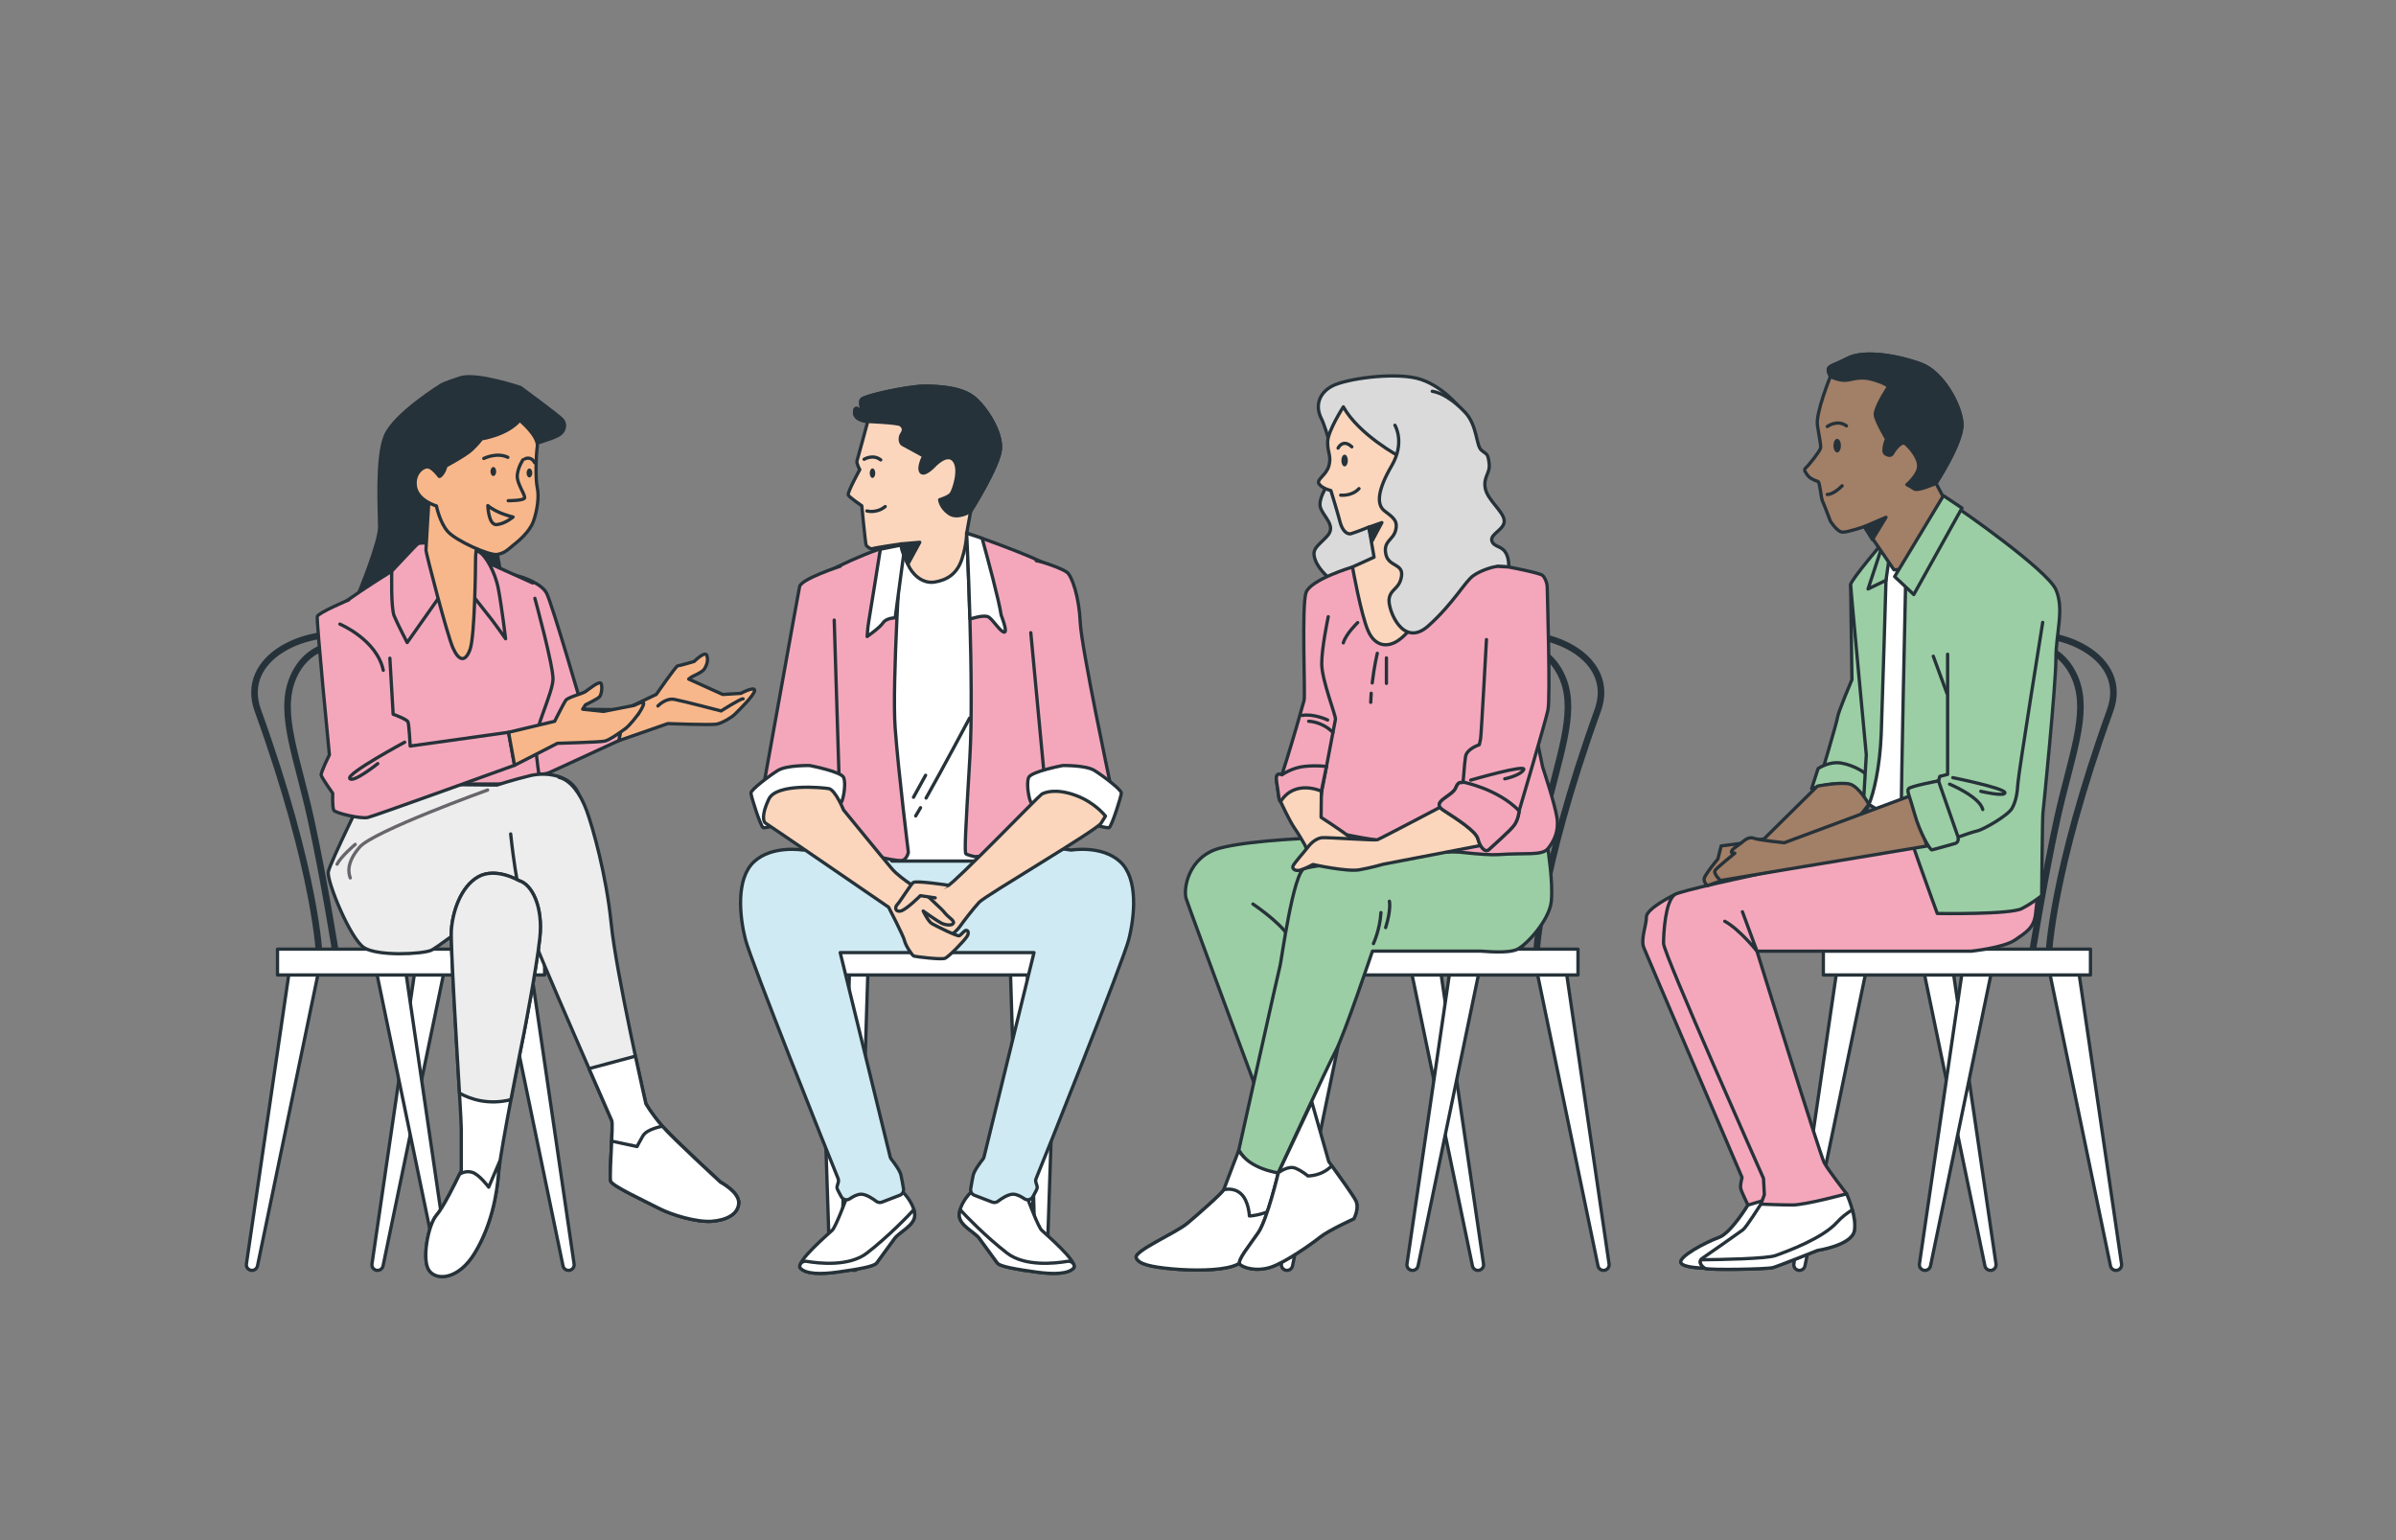 <?xml version="1.0" encoding="UTF-8"?><svg id="Calque_1" xmlns="http://www.w3.org/2000/svg" viewBox="0 0 612 393.45"><rect x="0" y="0" width="612" height="393.45" fill="#808080" stroke="none"/><defs><style>.cls-1{fill:#a27f67;}.cls-1,.cls-2,.cls-3,.cls-4,.cls-5,.cls-6,.cls-7,.cls-8,.cls-9,.cls-10,.cls-11,.cls-12{stroke-width:.84px;}.cls-1,.cls-2,.cls-3,.cls-4,.cls-5,.cls-6,.cls-7,.cls-8,.cls-9,.cls-10,.cls-11,.cls-12,.cls-13{stroke-linecap:round;stroke-linejoin:round;}.cls-1,.cls-2,.cls-3,.cls-4,.cls-5,.cls-6,.cls-7,.cls-8,.cls-10,.cls-11,.cls-12,.cls-13{stroke:#263239;}.cls-14,.cls-2{fill:#263239;}.cls-3{fill:#ededed;}.cls-4{fill:#fff;}.cls-5{fill:#9bcea4;}.cls-6{fill:#fcd6bc;}.cls-7{fill:#cfeaf2;}.cls-8{fill:#dadada;}.cls-9{stroke:#68656b;}.cls-9,.cls-11,.cls-13{fill:none;}.cls-10{fill:#f4a7bb;}.cls-12{fill:#f8b78b;}.cls-13{stroke-width:1.68px;}</style></defs><g><path class="cls-4" d="M498.75,247.18l11.08,75.7c.13,.87-.54,1.64-1.42,1.64h0c-.68,0-1.27-.48-1.41-1.14l-15.8-76.2h7.55Z"/><path class="cls-4" d="M469.28,247.18l-11.08,75.7c-.13,.87,.54,1.64,1.42,1.64h0c.68,0,1.27-.48,1.41-1.14l15.8-76.2h-7.55Z"/><path class="cls-13" d="M523.27,244.35s.63-21.07,15.72-62.88c4.86-13.47-12.21-21.89-27.04-18.86-11.5,2.34-17.81,14.16-18.15,25.9-.03,.85-.05,1.76-.08,2.71-.31,9.75,5.07,51.57,5.07,51.57"/><path class="cls-13" d="M518.9,244.66s3.11-19.81,6.57-35.53c3.46-15.72,8.17-26.73,4.72-35.53s-11.63-10.06-17.29-8.8-13.21,9.43-13.52,21.69,2.55,27.97,2.55,36.15,.77,21.61,.77,21.61"/><path class="cls-4" d="M530.82,247.18l11.08,75.7c.13,.87-.54,1.64-1.42,1.64h0c-.68,0-1.27-.48-1.41-1.14l-15.8-76.2h7.55Z"/><path class="cls-4" d="M501.35,247.18l-11.08,75.7c-.13,.87,.54,1.64,1.42,1.64h0c.68,0,1.27-.48,1.41-1.14l15.8-76.2h-7.55Z"/><rect class="cls-4" x="465.73" y="242.46" width="68.23" height="6.6" transform="translate(999.69 491.52) rotate(180)"/></g><g><path class="cls-10" d="M427.76,228.53s-7.22,3.5-7.22,5.69-1.53,5.69-.66,7.88c.88,2.19,25.09,58.7,25.09,58.7,0,0-.56,1.95-.34,2.83,.22,.88,1.85,4.22,1.85,4.22,0,0-4.35,7.19-7.42,8.28-3.07,1.09-10.73,5.04-9.63,6.57,1.09,1.53,9.2,1.31,10.07,1.31s14.01-3.28,14.01-3.28l8.54-9.63s5.04-3.28,5.04-6.35-5.69-14.45-5.91-15.11c-.22-.66-25.09-58.92-25.09-58.92l-8.32-2.19Z"/><path class="cls-4" d="M466.44,301.92l-19.97,5.92s-4.35,7.19-7.42,8.28c-3.07,1.09-10.73,5.04-9.63,6.57,1.09,1.53,9.2,1.31,10.07,1.31s14.01-3.28,14.01-3.28l8.54-9.63s5.04-3.28,5.04-6.35c0-.64-.25-1.64-.64-2.82Z"/><g><path class="cls-4" d="M449.78,307.59s-3.72,5.91-4.6,6.57c-.88,.66-8.98,6.35-10.29,7.22-1.31,.88-.22,2.19,.66,2.63,.88,.44,15.76,.22,17.3-.22,1.53-.44,11.38-4.38,11.38-4.38,0,0,8.76-1.31,9.41-5.04,.66-3.72-1.97-9.41-1.97-9.41l-21.89,2.63Z"/><path class="cls-4" d="M469.27,312.19c-3.72,4.16-12.7,7.44-15.76,8.54-2.29,.82-13.52,1.03-19.04,1.08-.55,.83,.34,1.83,1.09,2.21,.88,.44,15.76,.22,17.3-.22,1.53-.44,11.38-4.38,11.38-4.38,0,0,8.76-1.31,9.41-5.04,.28-1.61-.05-3.6-.52-5.33-1.36,.84-2.73,1.87-3.86,3.14Z"/></g><path class="cls-10" d="M492.35,214.29s-62.18,12.48-64.59,14.23c-2.41,1.75-2.85,9.85-2.85,12.48s25.53,60.02,25.53,60.02l.22,4.16-.88,2.41s4.82,.22,8.1,.22,13.79-2.85,13.79-2.85c0,0-4.6-5.91-5.69-7.88s-17.21-54.1-17.21-54.1h54.73s8.32-.88,11.17-2.85c2.85-1.97,4.82-3.07,5.25-6.57,.44-3.5,.66-7.01,.66-7.01l-28.24-12.26Z"/><path class="cls-5" d="M472.7,149.34l.33,24.27s-3.49,8.24-3.66,9.57c-.17,1.33-4.49,15.79-4.49,15.79,0,0,1.33-2.83,5.98-1,4.65,1.83,6.15,2.49,6.15,2.49v-19.12c0-1.83-1.5-30.52-1.5-30.52l-2.83-1.5Z"/><path class="cls-5" d="M462.73,201.48s3.49-1.16,5.49-1.16,9.14,5.15,9.14,5.15c0,0,.33-5.15-.17-6.82s-5.32-3.82-7.98-3.82-4.82,1.5-4.82,1.5l-1.66,5.15Z"/><path class="cls-4" d="M477.36,205.47s5.65,3.66,7.15,3.82c1.5,.17,7.65-1.66,7.65-1.66l-1.66-66.76-10.31,1.66-2.83,62.94Z"/><path class="cls-5" d="M481.73,148.24s-.88,30.29-1.21,39.11-1.99,15.46-3.16,18.12c-1.16,2.66-1.66,4.32-1.66,4.32l1-16.96s-3.99-42.32-3.99-43.49,8.81-11.47,8.81-11.47l.22,10.37Z"/><path class="cls-5" d="M486.78,147.29s-1.26,56.87-1.1,59.24,9.15,26.82,9.15,26.82c0,0,18.62,.32,21.62-1.26,3-1.58,5.05-3.31,5.05-3.31,0,0,.16-19.88,.32-21.14,.16-1.26,3.31-32.73,3.31-39.35s2.21-12.62,0-17.67-25.09-20.99-25.56-21.14c-.47-.16-12.78,17.83-12.78,17.83Z"/><polygon class="cls-5" points="480.94 138.93 477.15 150.45 481.73 148.24 483.15 138.3 480.94 138.93"/><g><path class="cls-1" d="M467.53,96.17s-3.79,9.31-3.31,12.47c.47,3.16,.95,5.05,.79,5.84-.16,.79-3.16,4.58-3.79,5.05-.63,.47,0,1.26,.63,2.05,.63,.79,2.05,1.26,2.52,1.42,.47,.16,.79,4.26,1.1,4.89,.32,.63,2.05,5.21,2.05,5.21,0,0,1.74,2.84,3.16,2.84s5.52-1.42,5.52-1.42l7.57,11.04s2.68,.16,4.58-1.89c1.89-2.05,8.84-15.15,8.84-15.15l-2.68-5.05s6.94-10.57,6.63-15.31c-.32-4.73-4.89-13.1-10.41-15.15-5.52-2.05-14.52-3.79-18.93-1.42-4.42,2.37-5.68,1.58-4.26,4.58Z"/><path class="cls-2" d="M490.72,93.02c-5.52-2.05-14.52-3.79-18.93-1.42-4.42,2.37-5.68,1.58-4.26,4.58,0,0,1.42,.79,3.31,.95s3.79-1.26,7.57-.16c3.79,1.1,3.94,1.89,3.94,1.89,0,0-3.79,5.52-3.31,7.42,.47,1.89,2.84,5.84,2.84,5.84,0,0-1.26,3.16-.32,3.79,.95,.63,1.58,.47,1.89-.16,.32-.63,2.21-3.31,3.31-2.37,1.1,.95,3.47,3.63,3.31,5.84-.16,2.21-3,4.58-3,4.58,0,0,.95,.47,1.89,1.1,.95,.63,5.52-1.42,5.52-1.42,0,0,6.94-10.57,6.63-15.31-.32-4.73-4.89-13.1-10.41-15.15Z"/><polygon class="cls-2" points="476.21 134.51 481.73 132.15 478.26 137.83 476.21 134.51"/><path class="cls-11" d="M466.74,108.95s2.52-1.89,4.89-.16"/><path class="cls-11" d="M466.74,126.31s1.42,.16,3.79-2.21"/><path class="cls-14" d="M470.21,113.84c0,.96-.42,1.74-.95,1.74s-.95-.78-.95-1.74,.42-1.74,.95-1.74,.95,.78,.95,1.74Z"/></g><polygon class="cls-5" points="496.4 126.62 483.94 147.29 488.83 151.87 501.14 129.78 496.4 126.62"/><path class="cls-1" d="M464.22,200.81l-13.63,13.47-5.98,1.16-4.99,.66-.83,3.32s-3.32,3.99-3.49,4.99c-.17,1,.83,1.83,.83,1.83l34.58-12.3,6.65-8.48s-2.49-4.49-4.82-5.15c-2.33-.66-8.31,.5-8.31,.5Z"/><path class="cls-1" d="M488.33,203.14l-32.58,12.14s-6.48-.66-7.81-1.16c-1.33-.5-2.49,.66-3.32,1.33-.83,.66-2.66,1.66-2.33,2.33l.83,.17s-4.32,3.49-4.99,4.32,1.33,2.66,1.33,2.66l19.78-3.32,32.92-5.49-3.82-12.97Z"/><g><path class="cls-5" d="M497.47,167.13v30.69l-1.99,.5-.33,1.16-3.82,1,5.32,14.63s6.65-2.49,8.31-2.83,7.98-3.99,8.98-5.82c1-1.83,1.33-3.82,1.5-6.48,.17-2.66,6.32-40.99,6.32-40.99"/><path class="cls-11" d="M498.8,198.65s13.13,2.66,13.3,3.82c.17,1.16-6.15-.33-6.15-.33"/><line class="cls-11" x1="497.3" y1="177.11" x2="493.81" y2="167.63"/><path class="cls-5" d="M495.14,199.48l4.99,14.3s.33,1.33-.66,1.66c-1,.33-5.49,1.5-5.98,1.66-.5,.17-3.16-4.49-4.49-9.31-1.33-4.82-1.99-5.65-1.5-6.32,.5-.66,7.65-1.99,7.65-1.99Z"/><path class="cls-11" d="M497.97,200.31s7.65,3.16,8.48,6.48"/></g><path class="cls-11" d="M440.55,235.34c3.81,2.08,8.23,7.64,8.23,7.64l-3.72-10.06"/></g><g><path class="cls-4" d="M367.85,247.18l11.08,75.7c.13,.87-.54,1.64-1.42,1.64h0c-.68,0-1.27-.48-1.41-1.14l-15.8-76.2h7.55Z"/><path class="cls-4" d="M338.39,247.18l-11.08,75.7c-.13,.87,.54,1.64,1.42,1.64h0c.68,0,1.27-.48,1.41-1.14l15.8-76.2h-7.55Z"/><path class="cls-13" d="M392.38,244.35s.63-21.07,15.72-62.88c4.86-13.47-12.21-21.89-27.04-18.86-11.5,2.34-17.81,14.16-18.15,25.9-.03,.85-.05,1.76-.08,2.71-.31,9.75,5.07,51.57,5.07,51.57"/><path class="cls-13" d="M388,244.66s3.11-19.81,6.57-35.53c3.46-15.72,8.17-26.73,4.72-35.53-3.46-8.8-11.63-10.06-17.29-8.8-5.66,1.26-13.21,9.43-13.52,21.69-.31,12.26,2.55,27.97,2.55,36.15s.77,21.61,.77,21.61"/><path class="cls-4" d="M399.92,247.18l11.08,75.7c.13,.87-.54,1.64-1.42,1.64h0c-.68,0-1.27-.48-1.41-1.14l-15.8-76.2h7.55Z"/><path class="cls-4" d="M370.46,247.18l-11.08,75.7c-.13,.87,.54,1.64,1.42,1.64h0c.68,0,1.27-.48,1.41-1.14l15.8-76.2h-7.55Z"/><rect class="cls-4" x="334.84" y="242.46" width="68.23" height="6.6" transform="translate(737.9 491.52) rotate(180)"/></g><g><path class="cls-8" d="M373,104.29s-4.84-6.18-11.18-7.68c-6.34-1.5-18.03,.17-21.53,2-3.51,1.84-4.34,5.18-2.84,8.18,1.5,3,4.01,12.52,3.34,14.02-.67,1.5-4.34,6.34-3.51,8.85,.83,2.5,4.17,4.67,1.67,7.35-2.5,2.67-4.01,3.17-3,6.01,1,2.84,4.34,5.34,4.34,5.34,0,0,16.86-5.34,23.37-4.51,6.51,.83,21.2,5.84,21.2,5.84,0,0-3.51-6.51-6.68-10.18-3.17-3.67,.67-6.01-.33-8.85-1-2.84-4.17-6.68-4.17-9.35s1.17-5.18,1-8.18c-.17-3-1.67-8.85-1.67-8.85Z"/><g><path class="cls-5" d="M337.73,213.98s-17.94,.5-26.11,2.67-9.38,10.45-8.66,12.86,23.56,63.84,23.56,63.84l7.21-9.86-2.4-41h14.19l5.45-22.68s-5.34-6.96-13.23-5.83Z"/><path class="cls-11" d="M320.03,230.94s6.49,4.33,8.9,7.93"/></g><g><path class="cls-5" d="M395.37,216.8s1.36,8.61,.88,13.42c-.48,4.81-6.25,11.06-8.66,12.26-2.4,1.2-8.66,.48-9.38,.48h-27.65s-7.21,21.4-9.38,25.49-14.67,31.14-14.67,31.14c0,0-1.92,1.2-5.05-.72s-5.05-5.05-5.05-5.05c0,0,10.34-46.53,10.58-47.25,.24-.72,3.37-24.04,6.25-24.76,2.89-.72,24.28-3.85,34.38-4.09,10.1-.24,27.73-.92,27.73-.92Z"/><path class="cls-11" d="M352.73,233.11c-.24,4.33-1.92,7.93-1.92,7.93"/><path class="cls-11" d="M354.89,230.22s.48,2.16-.96,6.73"/></g><path class="cls-10" d="M345.45,144.85s-10.68,3.17-11.85,6.51c-1.17,3.34-.17,26.21-.5,27.54-.33,1.34-3.34,11.69-4.51,15.36l-1.17,3.67s-1.84-1-1.34,1.84c.5,2.84,.5,4.67,1,5.01,.5,.33,2.34-1.34,3.34-2,1-.67,7.18-.67,7.18-.67,0,0-.67,4.51-.17,6.68s1,2.84,3.84,3.84,34.56,6.18,41.4,5.68c6.84-.5,11.18,.33,12.69-1.5,1.5-1.84,2.84-4.34,2.34-7.85-.5-3.51-3.67-13.02-3.67-13.02,0,0-3-14.02-3-15.53s1-25.21,.67-28.05c-.33-2.84-4.67-6.68-6.34-7.51-1.67-.83-10.35-1.34-10.35-1.34l-24.04,1.5-5.51-.17Z"/><g><path class="cls-6" d="M343.12,103.95s-4.01,6.18-4.01,9.01,1,3.51,.33,6.01-3.34,3.51-2.5,4.67c.83,1.17,3,1.67,3,1.67,0,0,1.84,6.01,2.34,8.01,.5,2,1.67,3.34,2.84,3,1.17-.33,4.51-1.67,4.51-1.67l1.34,7.68-5.51,2.5s2.17,12.19,4.01,16.36c1.84,4.17,5.51,4.67,9.01,1.34,3.51-3.34,16.36-16.19,16.36-16.19l-15.02-5.68-2.34-24.04s-10.35-5.51-14.36-12.69Z"/><path class="cls-14" d="M344.28,117.64c0,.83-.37,1.5-.83,1.5s-.83-.67-.83-1.5,.37-1.5,.83-1.5,.83,.67,.83,1.5Z"/><path class="cls-11" d="M342.45,126.49s2.84,.33,4.67-1.67"/><path class="cls-11" d="M341.78,114.47s1.17-2.5,3.51-.33"/><polygon class="cls-2" points="349.63 134.67 352.97 133.5 350.46 138.18 349.63 134.67"/></g><path class="cls-8" d="M356.3,108.63s2.67,4.34-.83,10.35c-3.51,6.01-4.01,9.85-1.84,11.52s3.51,2.5,2.84,5.01c-.67,2.5-3.17,2.67-2.5,6.01,.67,3.34,4.51,2.34,4.01,5.68-.5,3.34-2.84,3.17-3.17,5.84-.33,2.67,3.51,12.69,10.02,6.84,6.51-5.84,9.35-11.35,11.52-12.85,2.17-1.5,5.34-2.34,6.18-2.34s2.84,.17,2.84,.17c0,0,.17-2.5-1-4.01s-3-1.17-3.34-2.84,3.51-2.84,3.17-5.18c-.33-2.34-4.34-5.18-4.84-8.18-.5-3,1.34-3.67,1-6.34-.33-2.67-.67-2.17-2-3.34-1.34-1.17-1-6.34-4.17-9.68-3.17-3.34-6.18-5.01-8.35-5.34"/><path class="cls-11" d="M380.34,189.26s3-.17,8.01-5.84"/><path class="cls-4" d="M337.61,202.11s.54-2.85,1.2-6.31"/><path class="cls-10" d="M326.09,199.78c.5,2.84,.5,4.67,1,5.01,.5,.33,2.34-1.34,3.34-2,.93-.62,6.31-.66,7.08-.67l1.3-6.31s-2.2-.37-5.54-.04c-3.34,.33-5.84,2.17-5.84,2.17l-.03-.02c-.23-.11-1.77-.78-1.3,1.85Z"/><g><path class="cls-11" d="M338.81,195.81c.98-5.12,2.2-11.56,2.3-12.06,.17-.83-3.51-10.02-3.51-14.19s1.67-12.02,1.67-12.02"/><path class="cls-11" d="M334.27,184.25s3.34,0,6.18,2.84"/><path class="cls-11" d="M339.11,183.92s-3.51-1.67-6.51-1.17"/><path class="cls-11" d="M350.24,177.1c-.06,.76-.1,1.54-.12,2.31"/><path class="cls-11" d="M351.8,166.89s-.8,3.31-1.3,7.56"/><line class="cls-11" x1="354.13" y1="168.06" x2="354.13" y2="174.57"/><path class="cls-11" d="M346.79,159.04s-3,2.84-3.67,5.18"/></g><path class="cls-6" d="M327.09,204.78s2.34,5.01,3.51,6.68c1.17,1.67,2.67,4.34,2.67,4.34l1.5,3.34s4.67,1.5,6.18,1.67c1.5,.17,5.84-1.5,5.84-1.5,0,0-.5-4.17-2.34-5.68-1.84-1.5-7.01-4.84-7.01-4.84l.07-6.68s-6.74-3.17-10.42,2.67Z"/><path class="cls-6" d="M370.24,204.95s-17.76,9.35-18.41,9.56c-.65,.21-12.76-.63-14.09-.53s-2.76,1.19-3.68,2.43c-.92,1.23-3.72,4.27-3.84,4.95-.12,.68,.76,1.29,2.07,.86,1.31-.43,3.08-1.38,3.08-1.38,0,0,8.67,1.91,11.81,1.36,3.14-.55,6.09-1.42,6.09-1.42l26.5-5.1s1.81-4.21-.38-6.74c-2.18-2.53-9.15-3.98-9.15-3.98Z"/><g><path class="cls-10" d="M379.68,163.38s-1.34,24.71-1.5,25.37-.33,1.5-.33,1.5c0,0-3.17,1-3.51,3-.33,2-.5,6.01-.67,6.51-.17,.5-1-.67-1.84,1.5-.83,2.17-6.51,3.51-3.17,5.68,3.34,2.17,8.35,5.34,8.85,7.35s1.84,3.67,2.84,2.67,5.51-4.84,6.51-6.34c1-1.5,1.17-3.51,1.17-3.51,0,0,6.68-22.54,7.35-25.71,.67-3.17-.17-30.05-.17-31.22s-.5-2.5-1.17-3.17c-.67-.67-8.68-2.17-8.68-2.17l-2.84-.17"/><path class="cls-11" d="M375.67,199.28s14.36-4.17,13.52-2.67c-.83,1.5-4.84,2.34-4.84,2.34"/><path class="cls-10" d="M371.83,201.28c-.83,2.17-6.51,3.51-3.17,5.68,3.34,2.17,8.35,5.34,8.85,7.35,.5,2,1.84,3.67,2.84,2.67s5.51-4.84,6.51-6.34c1-1.5,1.17-3.51,1.17-3.51-5.51-5.68-14.36-7.35-14.36-7.35-.17,.5-1-.67-1.84,1.5Z"/></g><path class="cls-4" d="M316.42,293.82s-3.61,9.38-3.85,10.1c-.24,.72-6.49,6.25-9.38,8.66-2.89,2.4-13.46,6.97-12.98,8.66,.48,1.68,3.85,2.4,9.14,2.89,5.29,.48,12.02,.48,15.63-.72,3.61-1.2,7.21-4.57,7.93-6.01s1.2-4.33,2.16-8.41c.96-4.09,1.44-9.38,1.44-9.38,0,0-7.45-.96-10.1-5.77Z"/><path class="cls-4" d="M303.2,312.58c-2.89,2.4-13.46,6.97-12.98,8.66,.48,1.68,3.85,2.4,9.14,2.89,5.29,.48,12.02,.48,15.63-.72,3.61-1.2,7.21-4.57,7.93-6.01,.72-1.44,1.2-4.33,2.16-8.41,0-.01,0-.03,0-.04-2.97,1.57-5.95,1.67-5.95,1.67,0,0-.15-3.81-2.13-5.64-1.98-1.83-4.43-1.04-4.43-1.04-.24,.72-6.49,6.25-9.38,8.66Z"/><g><path class="cls-4" d="M326.52,299.59s-2.82,11.91-5.1,15.27c-2.28,3.35-5.48,7.16-4.72,8.07s4.26,1.98,7.92,.76c3.66-1.22,10.2-5.79,12.49-7.62,2.28-1.83,8.68-4.72,8.68-4.72,0,0,1.52-2.74,.46-4.72-1.07-1.98-6.85-9.9-6.85-9.9l-4.33-15.23-8.54,18.09Z"/><path class="cls-4" d="M316.7,322.93c.76,.91,4.26,1.98,7.92,.76,3.66-1.22,10.2-5.79,12.49-7.62,2.28-1.83,8.68-4.72,8.68-4.72,0,0,1.52-2.74,.46-4.72-.82-1.53-4.48-6.62-6.09-8.84-2.55,2.7-6.1,2.6-6.1,2.6,0,0-1.37-1.22-3.2-1.98-1.83-.76-4.34,1.18-4.34,1.18,0,0-2.82,11.91-5.1,15.27-2.28,3.35-5.48,7.16-4.72,8.07Z"/></g></g><g><path class="cls-4" d="M265.61,247.18l-2.26,75.7c-.03,.87-.83,1.64-1.71,1.64h0c-.68,0-1.18-.48-1.2-1.14l-2.38-76.2h7.55Z"/><path class="cls-4" d="M262.37,247.18l2.12,75.7c.02,.87,.83,1.64,1.71,1.64h0c.68,0,1.18-.48,1.21-1.14l2.52-76.2h-7.55Z"/><path class="cls-13" d="M252.13,244.35s-1.12-21,10.6-62.68c3.3-11.75-9.93-19.63-23.09-19.4h-2c-13.16-.24-26.39,7.65-23.09,19.4,11.72,41.68,10.6,62.68,10.6,62.68"/><path class="cls-13" d="M229.48,244.66s-1.45-19.75-3.63-35.42c-2.18-15.67-6.01-26.64-1.82-35.41,4.19-8.77,12.5-10.02,18.07-8.76,5.58,1.26,14.71,6.49,14.02,18.71-.69,12.22-10.38,60.47-10.38,60.47"/><path class="cls-4" d="M214.16,247.18l2.26,75.7c.03,.87,.83,1.64,1.71,1.64h0c.68,0,1.18-.48,1.2-1.14l2.38-76.2h-7.55Z"/><path class="cls-4" d="M217,247.18l-2.12,75.7c-.02,.87-.83,1.64-1.71,1.64h0c-.68,0-1.18-.48-1.21-1.14l-2.52-76.2h7.55Z"/><rect class="cls-4" x="205.22" y="242.46" width="68.23" height="6.6"/></g><g><g><path class="cls-4" d="M215.77,307.23s-2.34,6.18-3.17,7.01-9.52,8.18-8.18,9.68c1.34,1.5,5.01,1.67,9.68,1,4.67-.67,9.18-1.34,9.85-2.34s3.34-4.51,4.51-6.18c1.17-1.67,5.18-3.34,5.18-6.01,0-2.3-1.99-4.73-2.53-5.36-.09-.11-.19-.19-.31-.27-.85-.54-4.73-2.83-9.01-2.39-4.84,.5-6.01,4.84-6.01,4.84Z"/><path class="cls-4" d="M233.64,310.4c0-.47-.09-.94-.22-1.4-1.15,1.32-6.62,6.96-11.97,11.09-4.56,3.52-12.27,2.66-15.44,2.12-.75-.13-1.52,.31-1.7,1.05-.06,.28-.04,.51,.11,.67,1.34,1.5,5.01,1.67,9.68,1,4.67-.67,9.18-1.34,9.85-2.34,.67-1,3.34-4.51,4.51-6.18,1.17-1.67,5.18-3.34,5.18-6.01Z"/></g><g><path class="cls-4" d="M262.88,307.23s2.34,6.18,3.17,7.01c.83,.83,9.52,8.18,8.18,9.68-1.34,1.5-5.01,1.67-9.68,1-4.67-.67-9.18-1.34-9.85-2.34-.67-1-3.34-4.51-4.51-6.18s-5.18-3.34-5.18-6.01c0-2.3,1.99-4.73,2.53-5.36,.09-.11,.19-.19,.31-.27,.85-.54,4.74-2.83,9.01-2.39,4.84,.5,6.01,4.84,6.01,4.84Z"/><path class="cls-4" d="M245.02,310.4c0-.47,.09-.94,.22-1.4,1.15,1.32,6.62,6.96,11.97,11.09,4.56,3.52,12.27,2.66,15.44,2.12,.75-.13,1.52,.31,1.7,1.05,.06,.28,.04,.51-.11,.67-1.34,1.5-5.01,1.67-9.68,1-4.67-.67-9.18-1.34-9.85-2.34-.67-1-3.34-4.51-4.51-6.18s-5.18-3.34-5.18-6.01Z"/></g><path class="cls-7" d="M286.14,220.15c-4.67-4.34-12.52-3-12.52-3l-2.8-.4-31.46,1.73-31.46-1.73-2.8,.4s-7.85-1.34-12.52,3c-4.67,4.34-3.67,14.02-2.17,19.87,1.41,5.5,21.33,55.44,23.65,61.01,.14,.34,.15,.71,.04,1.06-.14,.43-.32,1.01-.32,1.31,0,.27,.59,1.37,1.12,2.32,.44,.77,1.44,1.01,2.17,.5,.83-.57,1.93-1.16,2.89-1.16,1.28,0,2.97,1.14,3.87,1.82,.41,.31,.96,.39,1.45,.2l4.55-1.75c.67-.26,1.07-.95,.95-1.66-.18-1.06-.44-2.56-.64-3.46-.27-1.24-1.91-3.38-2.48-4.1-.13-.17-.22-.35-.28-.56l-12.77-52.21h49.5l-12.77,52.21c-.05,.21-.14,.39-.28,.56-.57,.72-2.2,2.86-2.48,4.1-.2,.9-.46,2.4-.64,3.46-.12,.71,.28,1.4,.95,1.66l4.55,1.75c.49,.19,1.03,.11,1.45-.2,.9-.69,2.59-1.82,3.87-1.82,.96,0,2.06,.59,2.89,1.16,.73,.5,1.73,.27,2.17-.5,.54-.95,1.12-2.05,1.12-2.32,0-.29-.17-.88-.32-1.31-.12-.35-.11-.72,.04-1.06,2.32-5.57,22.24-55.51,23.65-61.01,1.5-5.84,2.5-15.53-2.17-19.87Z"/><g><path class="cls-4" d="M224.99,142.02l12.94-5.39,11.06,2.43s4.31,32.9,4.04,50.43c-.27,17.53,.27,30.47,.27,30.47h-25.5s-4.43-36.94-2.81-77.93Z"/><g><path class="cls-11" d="M235.13,206.33c-.46,.79-.88,1.5-1.24,2.1"/><path class="cls-11" d="M247.65,183.45s-6.56,12.36-11.1,20.41"/><line class="cls-10" x1="236.42" y1="198.05" x2="233.33" y2="203.66"/></g><path class="cls-10" d="M230.16,138.94s-2.36,35.72-1.51,47.08c.84,11.36,3.37,31.7,3.37,31.7,0,0-.42,1.96-1.68,2.1-1.26,.14-4.91-.7-4.91-.7l-17.53-2.38s0-68.3,.84-69.14c.84-.84,15.23-8.19,21.43-8.66Z"/><path class="cls-4" d="M224.86,140.3s-2.66,16.83-2.95,18.37c-.28,1.54-.42,3.93-.42,3.93,0,0,3.23-2.24,4.07-3.51,.84-1.26,3.09-1.26,3.09-1.26l2.52-18.79-6.31,1.26Z"/></g><g><path class="cls-6" d="M221.64,107.68s-2.54,9.44-2.74,10.05c-.2,.61,.71,2.23,.71,2.23,0,0-3.25,5.89-2.94,6.5s3.45,2.74,3.45,2.74c0,0,.91,9.64,1.12,10.05,.2,.41,1.22,1.12,1.62,.91s7.31-1.22,7.31-1.22c0,0,.81,2.84,1.73,5.18,.91,2.33,3.55,5.08,6.8,4.57,3.25-.51,5.79-2.13,7-5.89,1.22-3.76,1.22-6.6,1.22-6.6l1.01-5.58s7.31-11.57,7.61-15.94-3.55-10.35-6.6-12.99c-3.04-2.64-8.73-3.05-12.79-3.05s-15.53,2.44-16.14,3.45c-.61,1.01,.71,4.16,.71,4.16,0,0-2.23-3.45-2.44-1.12-.2,2.33,3.35,2.54,3.35,2.54Z"/><path class="cls-2" d="M248.94,101.69c-3.04-2.64-8.73-3.05-12.79-3.05s-15.53,2.44-16.14,3.45c-.61,1.02,.71,4.16,.71,4.16,0,0-2.23-3.45-2.44-1.12-.2,2.33,3.35,2.54,3.35,2.54,0,0,7.51,.3,8.32,.81s1.12,1.32,.41,2.33c-.71,1.01-.41,2.44,.2,2.74s5.38,2.94,5.38,2.94c0,0-1.52,2.94-.71,4.06,.81,1.12,3.25-1.42,3.25-1.42,0,0,3.35-3.76,5.18-1.52,1.83,2.23-.1,7.71-.71,8.53s-2.94,1.52-2.94,1.52c0,0,.2,2.03,2.44,3.55,2.23,1.52,5.48-.61,5.48-.61,0,0,7.31-11.57,7.61-15.94,.3-4.36-3.55-10.35-6.6-12.99Z"/><path class="cls-11" d="M220.72,117.32s2.25-1.4,4.24,.16"/><path class="cls-14" d="M223.57,120.87c0,.67-.32,1.22-.71,1.22s-.71-.55-.71-1.22,.32-1.22,.71-1.22,.71,.55,.71,1.22Z"/><path class="cls-11" d="M221.43,130.52s2.44,.71,4.67-1.12"/><path class="cls-2" d="M230.16,138.94l4.77-.41-3.04,5.58s-1.93-3.76-1.73-5.18Z"/></g><g><path class="cls-10" d="M246.91,136.2s1.93,38.6,.81,57.4c-1.12,18.79-1.4,24.26-.98,24.54,.42,.28,2.24,.7,2.24,.7,0,0,14.87-.84,15.85-1.12,.98-.28,4.63-13.18,5.47-27.49,.84-14.31,0-42.78-.84-44.6-.84-1.82-18.93-8.27-19.92-8.56s-2.64-.88-2.64-.88Z"/><path class="cls-4" d="M246.91,136.2s.49,9.76,.83,21.85l.12,.06s3.65-1.26,4.77-.42c1.12,.84,3.09,3.93,3.93,3.79,.84-.14-.84-4.35-.84-4.35-.53-3.71-3.46-14.53-4.86-19.61-.7-.25-1.17-.41-1.31-.45-.98-.28-2.64-.88-2.64-.88Z"/></g><path class="cls-10" d="M263.29,161.62l3.51,37.31s4.07-.98,6.45-.98,10.38,2.38,10.38,2.38c0,0-7.43-34.92-7.71-41.37-.28-6.45-2.1-11.78-3.37-12.76-1.26-.98-6.45-2.8-7.85-2.95"/><path class="cls-4" d="M271.42,195.56s-8.13,1.54-8.7,3.09c-.56,1.54,0,4.77,.42,5.89,.42,1.12,1.12,1.82,1.12,1.82,0,0,18.37,5.61,19.07,5.05,.7-.56,3.09-7.99,3.09-8.84s-4.63-4.35-6.87-5.75c-2.24-1.4-8.13-1.26-8.13-1.26Z"/><path class="cls-10" d="M214.62,144.65s-9.96,3.23-10.38,5.19c-.42,1.96-8.98,49.93-9.12,50.49-.14,.56,6.45-2.38,8.56-2.38s10.66,1.4,10.66,1.4l-1.26-40.95"/><path class="cls-6" d="M282.36,208.47s-2.66-3.51-7.71-5.33c-5.05-1.82-7.85-.7-8.56-.28s-22.3,22.72-23.84,23.28c-1.54,.56-8.7,5.05-8.84,6.17-.14,1.12,2.66,3.51,3.93,5.33,1.26,1.82,2.66,2.1,3.51,2.24,.84,.14,3.37-1.82,4.35-3.23,.98-1.4,3.37-4.49,4.91-6.17,1.54-1.68,30.01-18.37,31.14-20.2l1.12-1.82Z"/><path class="cls-4" d="M206.81,195.56s8.13,1.54,8.7,3.09,0,4.77-.42,5.89c-.42,1.12-1.12,1.82-1.12,1.82,0,0-18.37,5.61-19.07,5.05-.7-.56-3.09-7.99-3.09-8.84s4.63-4.35,6.87-5.75c2.24-1.4,8.13-1.26,8.13-1.26Z"/><path class="cls-6" d="M215.47,206.92s-2.1-5.19-3.79-5.47c-1.68-.28-13.32-1.4-15.29,2.66-1.96,4.07-1.4,5.89-.84,6.17,.56,.28,31.42,21.46,31.42,21.46,0,0,3.79,7.29,4.07,8.56s1.96,3.79,2.38,3.93c.42,.14,7.01,.98,7.99,.56,.98-.42,4.91-4.49,5.61-5.61s0-1.82-.56-1.4-.98,.98-1.4,1.26c-.42,.28-6.03-2.52-7.01-3.09-.98-.56-2.24-3.23-2.24-3.23,0,0,3.51,2.52,4.63,3.09,1.12,.56,2.8,.7,3.09,0,.28-.7-1.26-1.4-2.24-2.66-.98-1.26-3.79-3.51-4.91-4.91,0,0-6.17-3.51-8.56-6.31-2.38-2.8-12.34-15.01-12.34-15.01Z"/><path class="cls-6" d="M242.25,226.14s-8.27-1.26-8.98-.7c-.7,.56-3.37,4.91-4.07,5.61s-.56,1.96,.84,1.68c1.4-.28,5.05-3.93,5.05-3.93l3.79,.56"/></g><g><path class="cls-4" d="M106.09,247.18l-11.08,75.7c-.13,.87,.54,1.64,1.42,1.64h0c.68,0,1.27-.48,1.41-1.14l15.8-76.2h-7.55Z"/><path class="cls-4" d="M135.56,247.18l11.08,75.7c.13,.87-.54,1.64-1.42,1.64h0c-.68,0-1.27-.48-1.41-1.14l-15.8-76.2h7.55Z"/><path class="cls-13" d="M81.57,244.35s-.63-21.07-15.72-62.88c-4.86-13.47,12.21-21.89,27.04-18.86,11.5,2.34,17.81,14.16,18.15,25.9,.03,.85,.05,1.76,.08,2.71,.31,9.75-5.07,51.57-5.07,51.57"/><path class="cls-13" d="M85.94,244.66s-3.11-19.81-6.57-35.53c-3.46-15.72-8.17-26.73-4.72-35.53s11.63-10.06,17.29-8.8,13.21,9.43,13.52,21.69c.31,12.26-2.55,27.97-2.55,36.15s-.77,21.61-.77,21.61"/><path class="cls-4" d="M74.02,247.18l-11.08,75.7c-.13,.87,.54,1.64,1.42,1.64h0c.68,0,1.27-.48,1.41-1.14l15.8-76.2h-7.55Z"/><path class="cls-4" d="M103.49,247.18l11.08,75.7c.13,.87-.54,1.64-1.42,1.64h0c-.68,0-1.27-.48-1.41-1.14l-15.8-76.2h7.55Z"/><rect class="cls-4" x="70.88" y="242.46" width="68.23" height="6.6"/></g><g><g><path class="cls-12" d="M159.35,181.32l8.28-3.93s5.05-7.3,5.47-7.3,4.21-1.12,4.21-1.12c0,0,2.81-2.81,3.23-1.54,.42,1.26,0,2.39-.56,3.37-.56,.98-2.95,1.82-3.51,2.25l-.56,.42,8.7,3.93,4.63-.28s3.65-1.96,3.51-.7-4.21,5.19-5.05,6.03c-.84,.84-3.23,2.25-4.63,2.53-1.4,.28-12.49-.14-12.49-.14l-12.49,4.35,1.26-7.86Z"/><path class="cls-11" d="M168.05,180.34s1.96-2.1,4.21-1.68c2.25,.42,11.93,2.95,11.93,2.95,0,0,5.05-3.23,5.61-3.09"/></g><path class="cls-10" d="M133.11,147.36s5.05,1.54,6.45,4.07c1.4,2.53,9.26,29.75,9.26,29.75l10.52,.14-1.26,7.86s-16.42,7.58-17.68,8.14-3.65,.7-4.21-.42c-.56-1.12-.14-15.01,.42-17.82,.56-2.81-6.59-32.55-6.59-32.55l3.09,.84Z"/><path class="cls-2" d="M135.88,113.57s4.49-1.23,6.5-2.24c2.02-1.01,2.24-3.03,1.23-4.15-1.01-1.12-10.65-8.19-10.65-8.19,0,0-11.21-3.81-15.36-2.47-4.15,1.35-4.82,1.79-4.82,1.79,0,0-12,7.4-14.35,13.01-2.35,5.61-1.46,19.4-1.46,23.32s-5.27,16.71-5.61,17.49c-.34,.78,37.79,0,37.79,0,0,0-1.91-8.41-2.47-13.01-.56-4.6,3.36-23.55,4.04-25.34,.67-1.79,5.16-.22,5.16-.22Z"/><path class="cls-10" d="M136.62,152.84s4.77,17.4,4.63,20.77c-.14,3.37-4.49,12.35-4.49,15.58s1.26,11.09,1.26,11.09h-43.78s-10.66-40.41-10.38-42.52c.28-2.1,16.21-11.85,16.21-11.85l23.22-2.74,12.77,5.75"/><path class="cls-10" d="M108.8,138.73s-1.66-.17-2.18,.26c-.52,.44-6.55,6.9-6.55,6.9,0,0-.26,9.34,.61,11.44,.87,2.1,3.32,6.81,3.32,6.81l9.17-13.01,6.72-.09s5.41,6.9,5.85,7.42c.44,.52,3.4,4.71,3.4,4.71,0,0-.96-8.03-1.83-12.66-.87-4.63-3.32-8.47-4.63-9.34s-2.27-1.13-2.27-1.13l-11.61-1.31Z"/><path class="cls-12" d="M109.59,127.12s-.79,12.75-.79,13.44,5.41,21.65,6.9,24.97c1.48,3.32,3.14,3.75,4.37,.35,1.22-3.4,1.4-21.3,1.4-23.22s.61-4.63,.61-4.63c0,0-2.44-1.48-4.89-4.89s-3.75-6.63-5.24-7.16c-1.48-.52-2.36,1.13-2.36,1.13Z"/><g><path class="cls-12" d="M132.74,107.35s4.86,4.01,4.5,6.69c-.36,2.67-.49,8.27,0,10.57,.49,2.31,0,5.71-.97,8.51-.97,2.8-4.13,5.35-5.23,6.2-1.09,.85-1.94,1.94-4.01,2.31-2.07,.36-10.57-3.52-12.64-5.83-2.07-2.31-2.92-6.56-2.92-6.56,0,0-4.74-1.34-5.35-4.86-.61-3.52,2.07-5.35,3.28-5.11s2.8,2.43,2.8,2.43c0,0,.24,.12,.85-.73,.61-.85,.85-1.94,.85-1.94,0,0,4.98-2.67,6.56-4.13,1.58-1.46,2.55-2.8,2.55-2.8,0,0,6.56-.97,9.72-4.74Z"/><path class="cls-11" d="M133.59,117.44s-1.22,1.7-1.46,3.89c-.24,2.19,2.31,5.35,1.82,5.96-.49,.61-4.13,.61-4.13,.61"/><path class="cls-11" d="M131.05,132.07s-4.25-.97-6.44-2.92c0,0,.12,5.11,2.31,4.86s4.13-1.94,4.13-1.94Z"/><path class="cls-14" d="M126.74,120.45c0,.63-.33,1.15-.73,1.15s-.73-.51-.73-1.15,.33-1.15,.73-1.15,.73,.51,.73,1.15Z"/><path class="cls-14" d="M135.96,120.82c0,.63-.33,1.15-.73,1.15s-.73-.51-.73-1.15,.33-1.15,.73-1.15,.73,.51,.73,1.15Z"/><path class="cls-11" d="M123.57,117.11s3.32-1.66,6.15-.29"/><path class="cls-11" d="M134.11,117.2s1.51-.78,2.44,.98"/></g><path class="cls-11" d="M163,182.44s-4.21,1.96-5.61,1.96"/><path class="cls-11" d="M159.77,186.09s-2.67,.98-3.65,.98"/><path class="cls-3" d="M94.24,200.26s-9.96,20.07-10.38,22.45c-.42,2.39,5.61,17.12,9.12,19.36,3.51,2.25,14.73,1.68,17.12,.7,2.39-.98,27.92-20.91,29.61-22.03,1.68-1.12,9.68-9.96,8.56-16.28-1.12-6.31-8.28-7.44-12.91-6.31s-8.42,2.39-8.42,2.39l-32.69-.28Z"/><g><path class="cls-9" d="M124.55,201.81s-29.19,10.52-32.69,14.59c-3.51,4.07-2.81,6.74-2.39,7.86"/><path class="cls-9" d="M90.73,215.7s-3.65,3.09-4.63,5.05"/></g><path class="cls-3" d="M130.44,213.03s1.54,15.58,4.35,23.15c2.81,7.58,21.05,49.11,21.47,50.09,.42,.98-.7,14.17-.28,15.43s8.7,5.05,12.21,6.88,9.82,3.65,13.61,3.37c3.79-.28,6.74-1.82,6.88-4.63s-4.63-5.33-4.63-5.33c0,0-12.07-11.09-14.87-14.31s-4.21-5.75-4.21-5.75c0,0-7.58-33.26-8.84-45.88-1.26-12.63-4.77-24.84-6.31-29.05-1.54-4.21-4.07-7.72-7.02-8.42"/><g><path class="cls-4" d="M181.8,311.96c3.79-.28,6.74-1.82,6.88-4.63,.14-2.81-4.63-5.33-4.63-5.33,0,0-12.07-11.09-14.87-14.31-2.81-3.23-4.21-5.75-4.21-5.75,0,0-1.17-5.14-2.67-12.14l-11.85,3.18c3.21,7.37,5.66,12.96,5.82,13.31,.42,.98-.7,14.17-.28,15.43,.42,1.26,8.7,5.05,12.21,6.88,3.51,1.82,9.82,3.65,13.61,3.37Z"/><path class="cls-4" d="M164.26,290.07c-.98,1.68-1.54,2.81-1.54,2.81l-6.48-1.38c-.19,4.18-.51,9.45-.26,10.22,.42,1.26,8.7,5.05,12.21,6.88,3.51,1.82,9.82,3.65,13.61,3.37,3.79-.28,6.74-1.82,6.88-4.63,.14-2.81-4.63-5.33-4.63-5.33,0,0-12.07-11.09-14.87-14.31,0,0-3.93,.7-4.91,2.39Z"/></g><g><path class="cls-4" d="M132.55,224.96s-5.89-3.51-10.38-.98c-4.49,2.53-6.59,8.98-6.88,13.75-.28,4.77,2.53,47.29,2.53,50.51v10.8s-4.21,8.98-6.31,11.37c-2.1,2.39-3.79,11.23-1.96,14.03s7.58,2.53,11.79-4.49c4.21-7.02,5.61-14.87,6.03-20.49,.42-5.61,6.45-35.5,6.45-35.5,0,0,3.23-16.56,4.07-24.42,.84-7.86-1.96-13.61-5.33-14.59Z"/><path class="cls-3" d="M132.55,224.96s-5.89-3.51-10.38-.98c-4.49,2.53-6.59,8.98-6.88,13.75-.21,3.54,1.28,27.89,2.07,41.51,2.69,1.49,7.31,3.13,13.14,1.67,1.64-8.66,3.32-16.94,3.32-16.94,0,0,3.23-16.56,4.07-24.42,.84-7.86-1.96-13.61-5.33-14.59Z"/><path class="cls-4" d="M124.83,303.26s-2.39-3.23-4.21-3.79c-1.52-.47-2.84,.23-3.23,.48-1.12,2.33-4.19,8.54-5.89,10.47-2.1,2.39-3.79,11.23-1.96,14.03s7.58,2.53,11.79-4.49c4.21-7.02,5.61-14.87,6.03-20.49,.05-.61,.16-1.53,.33-2.66l-.05-.15-2.81,6.59Z"/></g><g><path class="cls-10" d="M89.05,153.26s-7.72,3.23-8,4.21c-.28,.98,3.09,35.36,3.09,35.36,0,0-2.25,4.49-2.1,5.19s2.95,4.63,2.95,4.63c0,0-.14,3.65,.28,4.35,.42,.7,6.88,2.25,8.7,1.82,1.82-.42,37.46-13.33,37.46-13.33l-1.54-8.42-25.12,3.51s-.28-5.47-.56-6.17c-.28-.7-3.79-1.96-3.79-1.96l-.84-14.31"/><path class="cls-11" d="M86.81,159.43s9.4,3.93,11.09,11.79"/><path class="cls-11" d="M103.36,189.6s-14.87,8-14.03,9.26,7.16-3.79,7.16-3.79"/></g><path class="cls-12" d="M129.88,187.07l11.79-2.81s2.25-4.49,2.81-5.33c.56-.84,4.21-1.68,5.05-2.25s3.79-3.09,4.07-1.96c.28,1.12,0,2.67-.42,3.23-.42,.56-3.65,2.1-3.65,2.1l-.7,1.12,5.33,.56,7.86-1.54s2.39-1.26,2.39-.56-.98,2.25-1.4,2.81c-.42,.56-2.1,2.81-3.23,3.65-1.12,.84-4.07,2.95-5.33,3.23-1.26,.28-12.07,.56-12.07,.56l-10.94,5.61-1.54-8.42Z"/></g></svg>